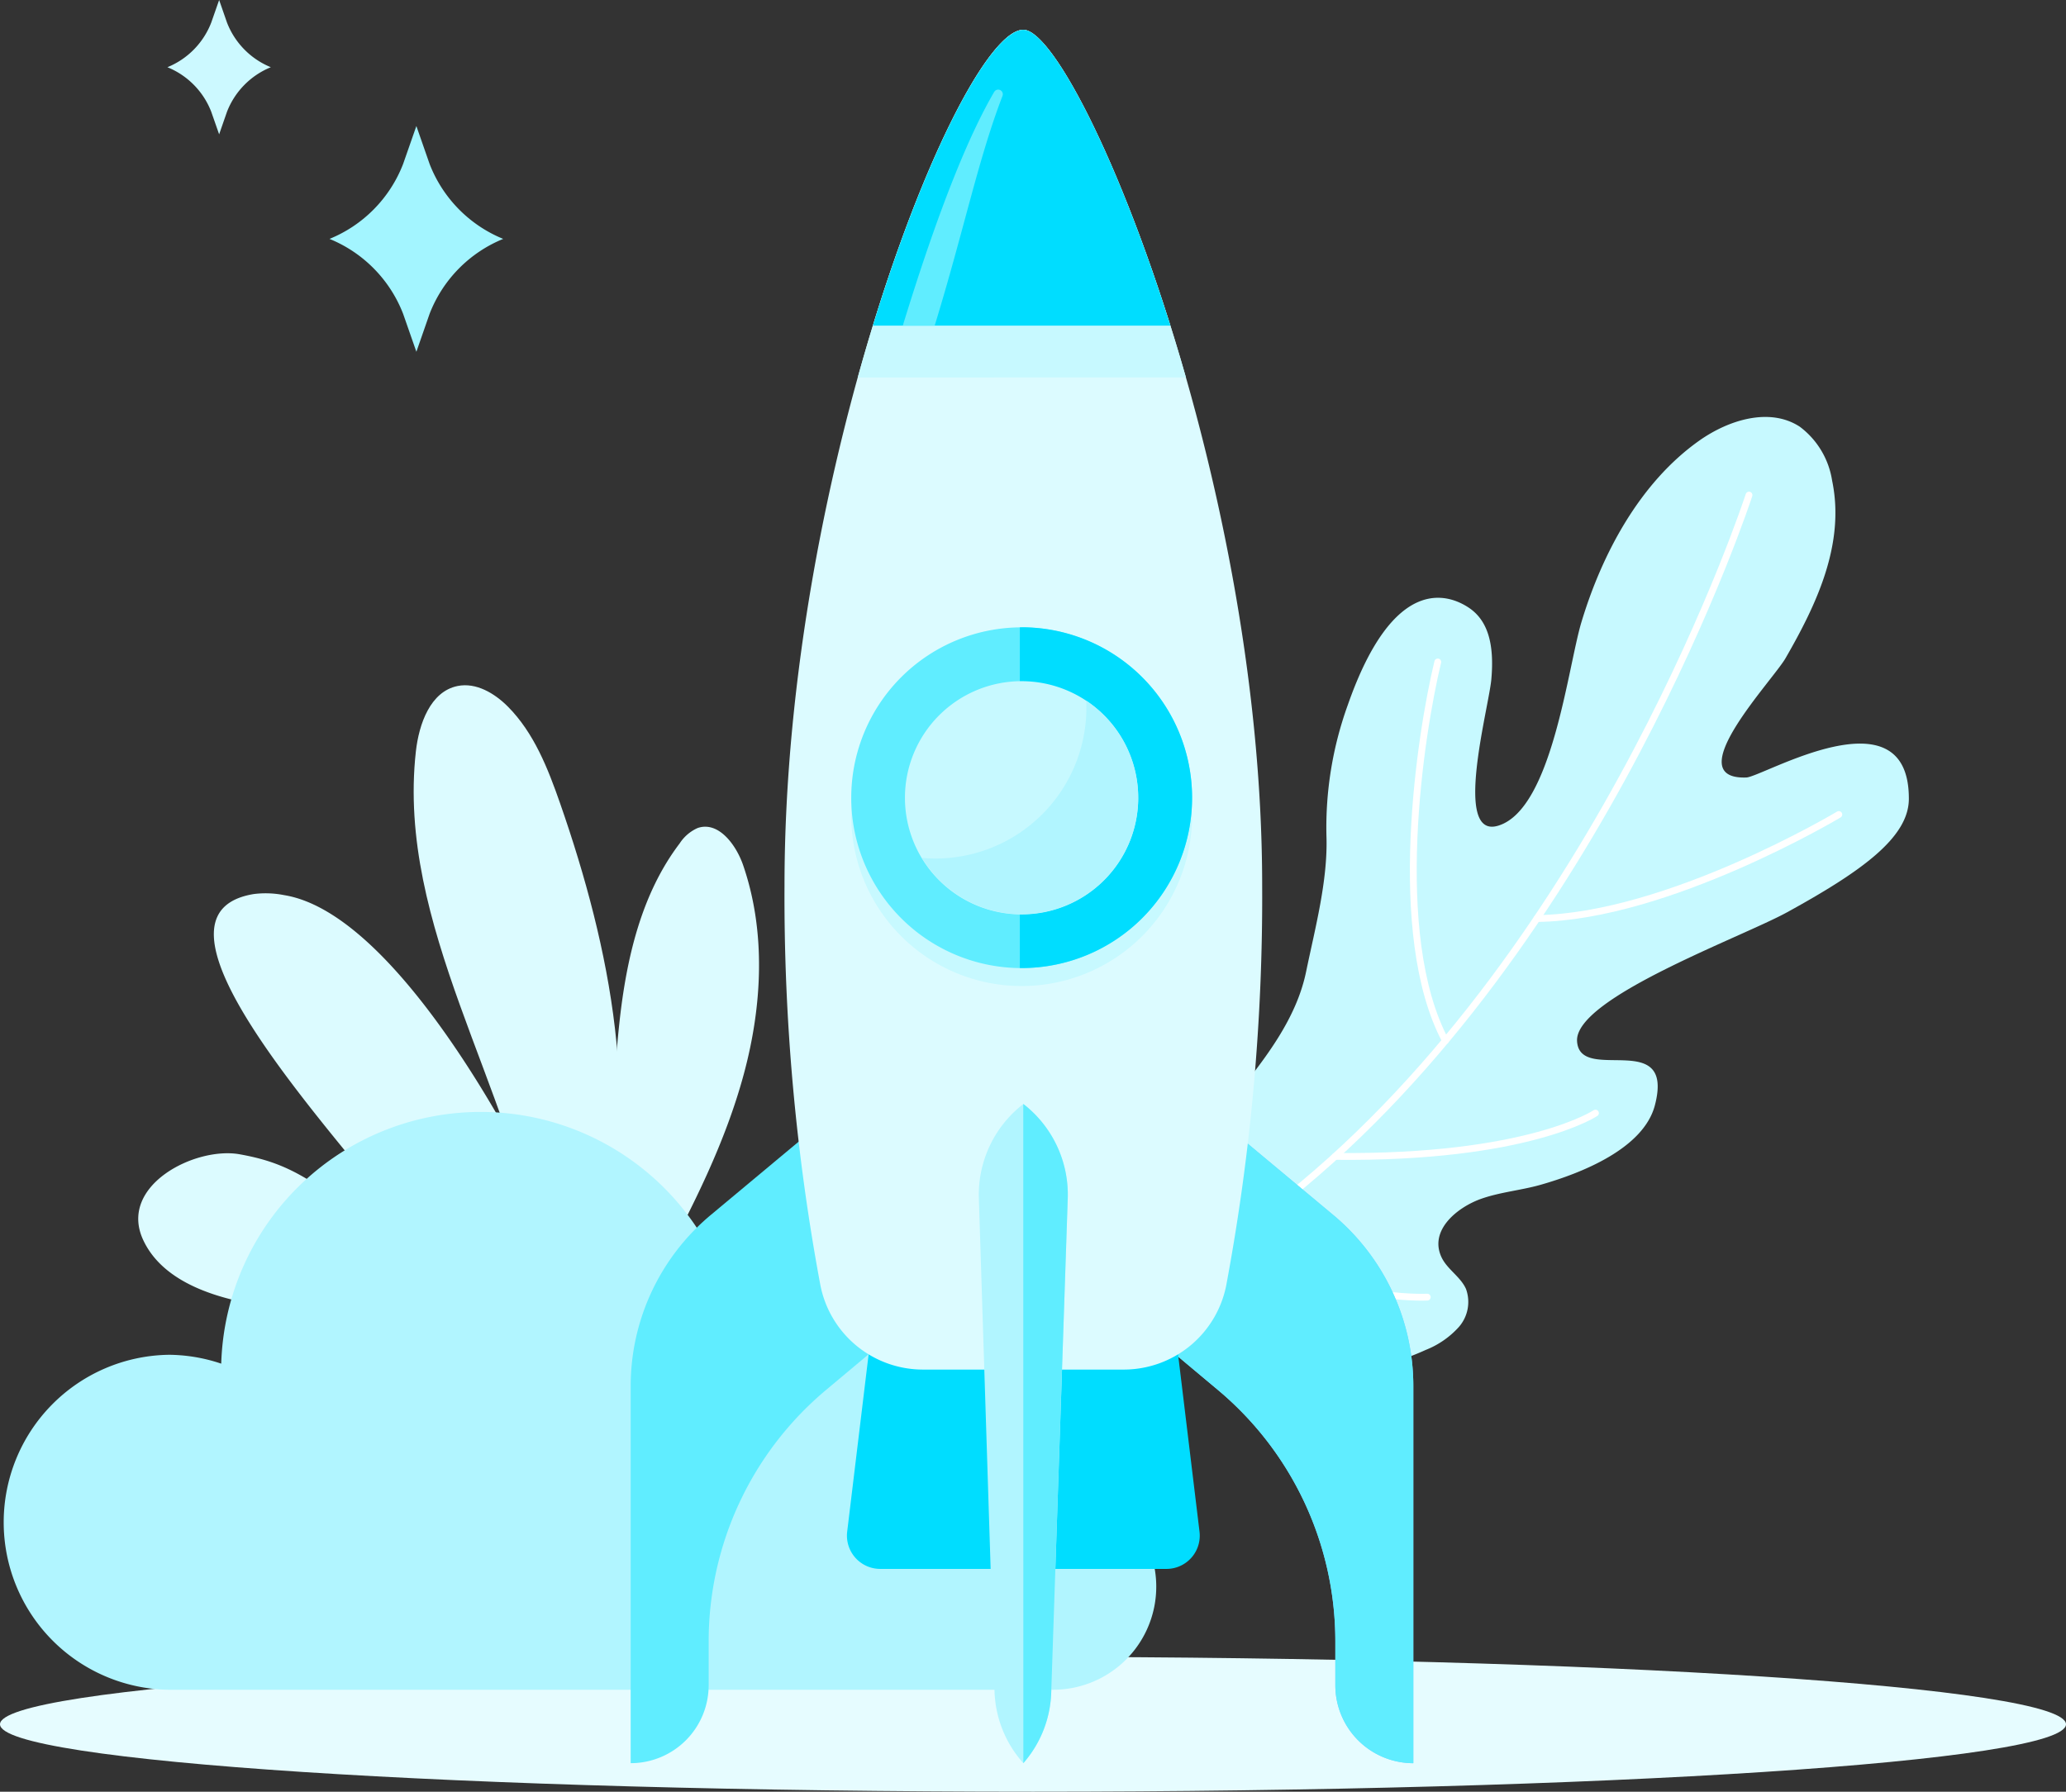 <svg id="_2-Kosmosas" data-name="2-Kosmosas" xmlns="http://www.w3.org/2000/svg" xmlns:xlink="http://www.w3.org/1999/xlink" width="194.823" height="169" viewBox="0 0 194.823 169">
  <rect x="0" y="0" width="194.823" height="169" fill="#333333" stroke="none"/>
  <defs>
    <clipPath id="clip-path">
      <rect id="Rectangle_12376" data-name="Rectangle 12376" width="194.823" height="169" fill="none"/>
    </clipPath>
  </defs>
  <g id="Group_34794" data-name="Group 34794" clip-path="url(#clip-path)">
    <path id="Path_42755" data-name="Path 42755" d="M56.551,118.412c4.042-13.927,1.039-28.941-3.733-42.636-1.149-3.295-2.465-6.651-4.923-9.124-1.259-1.263-3-2.3-4.747-1.945-2.562.519-3.643,3.574-3.932,6.176C37.389,87.3,48.21,102.345,50.947,118.632" fill="#dcfbff"/>
    <path id="Path_42756" data-name="Path 42756" d="M62.209,119.645c3.152-5.879,6.19-11.885,7.93-18.325s2.108-13.409-.064-19.719c-.672-1.945-2.34-4.171-4.285-3.5a3.9,3.9,0,0,0-1.7,1.456c-3.622,4.769-5.016,10.857-5.67,16.815s-.674,12-1.981,17.844a5.072,5.072,0,0,1-1.056,2.427,1.876,1.876,0,0,1-2.41.377,2.532,2.532,0,0,1-.735-1.282c-.833-2.606-13.751-29.427-25.451-31.307a8.924,8.924,0,0,0-2.866-.1C9.245,86.766,42.3,117.431,42.553,122c-11.967-10.248-14.5-12.14-19.944-13.122-4.2-.758-11.5,2.962-9.1,8.094,1.66,3.551,5.814,5.134,9.656,5.9,4.2.835,8.513,1.1,12.634,2.274s8.167,3.422,10.262,7.156" fill="#dcfbff"/>
    <path id="Path_42757" data-name="Path 42757" d="M0,162.641C0,166.155,43.608,169,97.411,169s97.412-2.841,97.412-6.359-43.613-6.357-97.412-6.357S0,159.129,0,162.641" fill="#e6fcff"/>
    <path id="Path_42758" data-name="Path 42758" d="M116.51,103.352c2.826-3.539,5.739-7.261,6.656-11.7.849-4.113,2.065-8.618,1.917-12.813A34,34,0,0,1,127.1,66.486c4.347-12.429,9.545-10.388,11.378-9.185,1.8,1.184,2.456,3.384,2.155,6.771-.242,2.72-3.686,15.174.677,13.8,5.049-1.587,6.52-14.851,7.813-19.172,1.941-6.463,5.515-13.181,11.131-17.148,2.77-1.952,6.635-3.156,9.47-1.3a7.844,7.844,0,0,1,3.044,5.083c1.247,5.987-1.483,11.7-4.394,16.751-1.217,2.111-10.154,11.466-3.7,11.251,1.54-.052,15.367-8.363,15.33,2.022-.011,3.653-4.5,6.851-11.466,10.682-4.353,2.39-20.068,8.091-19.822,12.17s9.234-1.27,7.343,6.028c-1.06,4.092-6.891,6.406-10.788,7.517-1.855.526-3.81.684-5.626,1.33-2.155.767-4.938,2.928-3.7,5.526.546,1.132,1.79,1.82,2.3,2.972a3.59,3.59,0,0,1-.674,3.581,8.3,8.3,0,0,1-3.121,2.163c-7.457,3.393-16.227,3.006-24.01.432s-14.723-7.164-21.3-12.054" fill="#c7f9ff"/>
    <path id="Path_42759" data-name="Path 42759" d="M164.93,46.7s-13.777,42.392-43.5,66.2" fill="none" stroke="#fff" stroke-linecap="round" stroke-linejoin="round" stroke-width="0.644"/>
    <path id="Path_42760" data-name="Path 42760" d="M173.4,76.829s-16.151,9.661-28.466,9.81" fill="none" stroke="#fff" stroke-linecap="round" stroke-linejoin="round" stroke-width="0.644"/>
    <path id="Path_42761" data-name="Path 42761" d="M135.581,62.44c-1.625,6.734-4.6,25.721.724,35.723" fill="none" stroke="#fff" stroke-linecap="round" stroke-linejoin="round" stroke-width="0.644"/>
    <path id="Path_42762" data-name="Path 42762" d="M150.45,104.993s-6.4,4.28-24.548,4.083" fill="none" stroke="#fff" stroke-linecap="round" stroke-linejoin="round" stroke-width="0.644"/>
    <path id="Path_42763" data-name="Path 42763" d="M134.588,122.351s-9.437.477-17.056-5.378" fill="none" stroke="#fff" stroke-linecap="round" stroke-linejoin="round" stroke-width="0.644"/>
    <path id="Path_42764" data-name="Path 42764" d="M15.816,127.788a15.748,15.748,0,0,1,5.046.837,24.476,24.476,0,0,1,48.941.721c0,.619-.03,1.228-.075,1.835a13.552,13.552,0,0,1,25.223,6.9,13.375,13.375,0,0,1-.367,3.081,9.724,9.724,0,1,1,4.724,18.222H15.816a15.8,15.8,0,0,1,0-31.593Z" fill="#b1f5ff"/>
    <path id="Path_42765" data-name="Path 42765" d="M38.014,15.465l1.25-3.577,1.247,3.577a12.5,12.5,0,0,0,6.942,7.069A12.5,12.5,0,0,0,40.511,29.6l-1.247,3.58-1.25-3.58a12.5,12.5,0,0,0-6.942-7.066,12.49,12.49,0,0,0,6.942-7.069" fill="#a3f5ff"/>
    <path id="Path_42766" data-name="Path 42766" d="M19.92,2.131,20.665,0l.741,2.131A7.449,7.449,0,0,0,25.539,6.34a7.448,7.448,0,0,0-4.133,4.2l-.741,2.131-.745-2.131a7.433,7.433,0,0,0-4.133-4.2A7.44,7.44,0,0,0,19.92,2.131" fill="#ccf9ff"/>
    <path id="Path_42767" data-name="Path 42767" d="M77.54,105.828,67.026,114.6a21.013,21.013,0,0,0-7.553,16.134v35.575a7.353,7.353,0,0,0,7.354-7.351v-4.151a30.916,30.916,0,0,1,11.069-23.7l9.7-8.125Z" fill="#60edff"/>
    <path id="Path_42768" data-name="Path 42768" d="M115.208,105.828l10.517,8.774a21.013,21.013,0,0,1,7.551,16.134v35.575a7.353,7.353,0,0,1-7.354-7.351v-4.151a30.912,30.912,0,0,0-11.069-23.7l-9.7-8.125Z" fill="#82cfff"/>
    <path id="Path_42769" data-name="Path 42769" d="M115.208,105.828l10.517,8.774a21.013,21.013,0,0,1,7.551,16.134v35.575a7.353,7.353,0,0,1-7.354-7.351v-4.151a30.912,30.912,0,0,0-11.069-23.7l-9.7-8.125Z" fill="#60edff"/>
    <path id="Path_42770" data-name="Path 42770" d="M110,147.986H83.007a3.14,3.14,0,0,1-3.141-3.138,3.183,3.183,0,0,1,.023-.378l2.394-19.8h28.436l2.395,19.8a3.137,3.137,0,0,1-2.738,3.493,3,3,0,0,1-.378.023" fill="#0df"/>
    <path id="Path_42771" data-name="Path 42771" d="M105.958,129.184a9.854,9.854,0,0,0,9.677-7.949,199.373,199.373,0,0,0,3.387-37.729c0-39.5-17.6-80.7-22.526-80.7-5.826,0-22.517,41.2-22.517,80.7a199.536,199.536,0,0,0,3.385,37.729,9.855,9.855,0,0,0,9.677,7.949Z" fill="#dcfbff"/>
    <path id="Path_42772" data-name="Path 42772" d="M111.834,35.6C106.372,16.472,99.334,2.809,96.5,2.809c-3.355,0-10.314,13.663-15.612,32.792Z" fill="#c7f9ff"/>
    <path id="Path_42773" data-name="Path 42773" d="M110.367,30.715c-5.193-16.528-11.279-27.9-13.866-27.9-3.061,0-9.122,11.378-14.186,27.9Z" fill="#0df"/>
    <path id="Path_42774" data-name="Path 42774" d="M85.133,30.715h3.008c2.8-9.148,4.073-15.6,6.392-21.663a.436.436,0,0,0-.782-.381c-2.324,3.973-5.178,10.815-8.618,22.044" fill="#60edff"/>
    <path id="Path_42775" data-name="Path 42775" d="M112.412,76.937a16.07,16.07,0,1,1-16.07-16.07h0a16.07,16.07,0,0,1,16.069,16.07" fill="#c7f9ff"/>
    <path id="Path_42776" data-name="Path 42776" d="M112.412,75.245A16.07,16.07,0,1,1,96.343,59.174a16.071,16.071,0,0,1,16.069,16.071" fill="#60edff"/>
    <path id="Path_42777" data-name="Path 42777" d="M96.343,59.175H96.17V91.308h.173a16.07,16.07,0,0,0,0-32.141Z" fill="#0df"/>
    <path id="Path_42778" data-name="Path 42778" d="M107.336,75.245A11,11,0,1,1,96.341,64.251h0a11,11,0,0,1,10.993,10.994" fill="#c7f9ff"/>
    <path id="Path_42779" data-name="Path 42779" d="M96.671,166.109l-.17.2a10.649,10.649,0,0,1-2.717-6.772l-1.478-46.509a10.811,10.811,0,0,1,4.187-8.887l.008-.008a10.815,10.815,0,0,1,4.187,8.909l-1.558,46.61a10.621,10.621,0,0,1-2.459,6.454" fill="#b1f5ff"/>
    <path id="Path_42780" data-name="Path 42780" d="M96.671,166.109l-.17.2-.008-62.169.008-.008a10.815,10.815,0,0,1,4.187,8.909L99.13,159.655a10.621,10.621,0,0,1-2.459,6.454" fill="#60edff"/>
    <path id="Path_42781" data-name="Path 42781" d="M102.43,66.093c.011.216.018.433.018.653A14.234,14.234,0,0,1,88.216,80.979c-.433,0-.86-.024-1.281-.06a10.989,10.989,0,1,0,15.5-14.826Z" fill="#b1f5ff"/>
  </g>
</svg>
